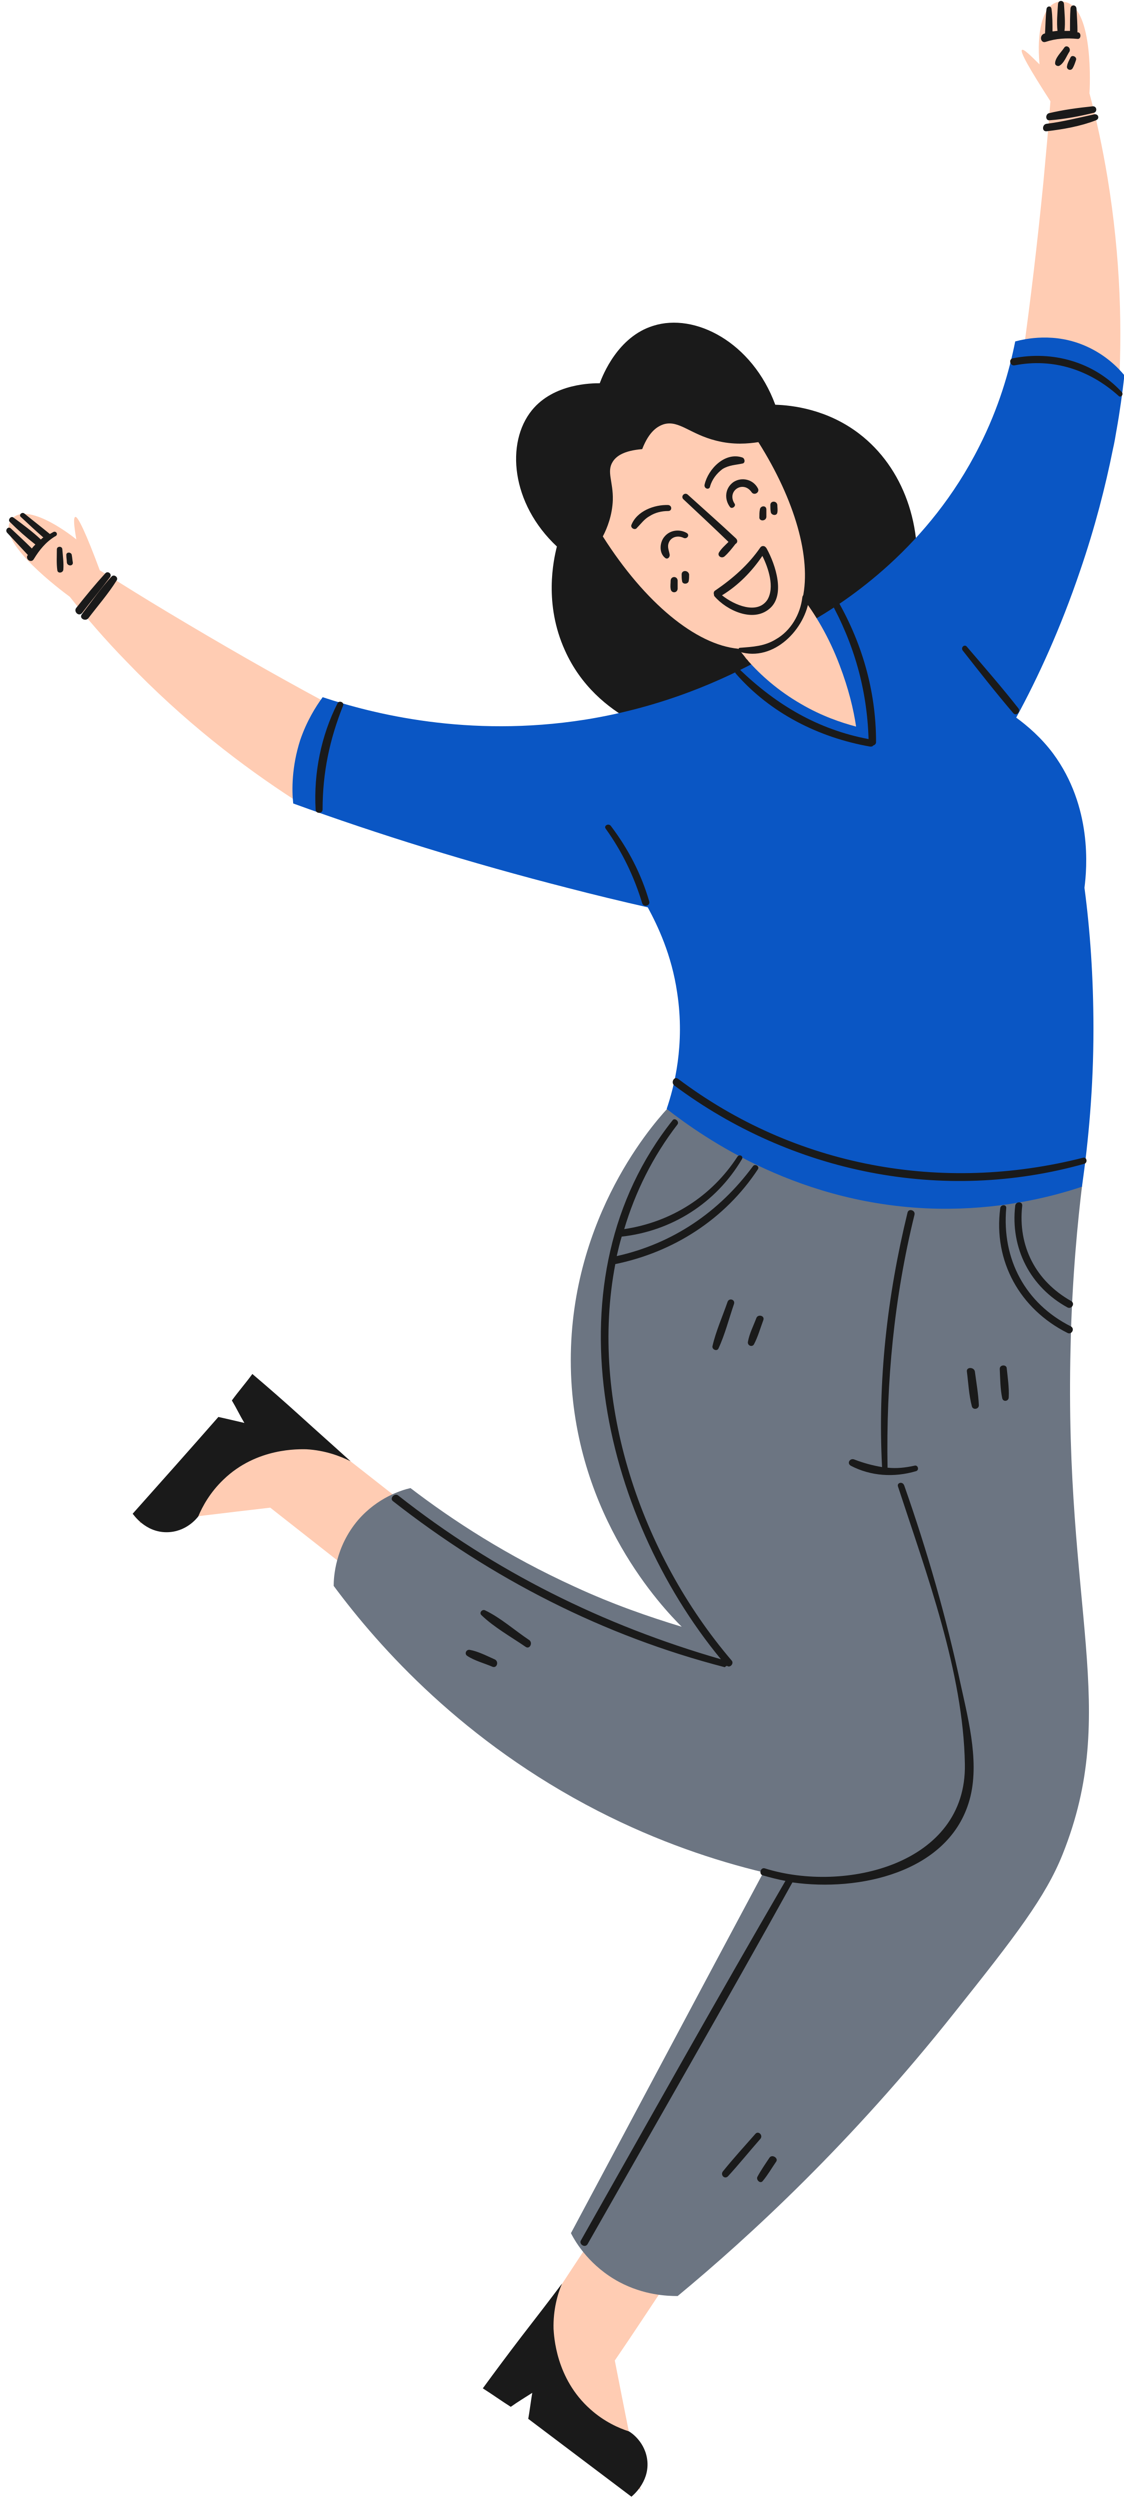 <?xml version="1.0" encoding="UTF-8"?>
<svg id="Ebene_2" data-name="Ebene 2" xmlns="http://www.w3.org/2000/svg" xmlns:xlink="http://www.w3.org/1999/xlink" viewBox="0 0 135.05 300.11">
  <defs>
    <style>
      .cls-1 {
        fill: none;
      }

      .cls-2 {
        fill: #0a56c4;
      }

      .cls-3 {
        fill: #ffccb3;
      }

      .cls-4 {
        fill: #6c7582;
      }

      .cls-5 {
        fill: #1a1a1a;
      }

      .cls-6 {
        clip-path: url(#clippath);
      }
    </style>
    <clipPath id="clippath">
      <rect class="cls-1" width="135.05" height="300.11"/>
    </clipPath>
  </defs>
  <g id="Ebene_1-2" data-name="Ebene 1">
    <g class="cls-6">
      <path class="cls-5" d="M97.11,78.9c-5.09,3.3-10.24,6.59-15.34,9.83-.96-.18-10.07-2.1-13.9-10.66-2.52-5.57-1.38-10.78-.96-12.46-5.51-5.15-6.17-12.46-3-16.36,2.64-3.24,7.25-3.24,8.15-3.24.36-.96,2.16-5.57,6.41-6.89,5.03-1.62,11.92,1.98,14.68,9.47,2.04.06,6.23.54,10.07,3.47,5.33,4.07,7.85,11.2,6.71,18.63-3.3,2.1-6.59,4.19-9.89,6.35M100.05,77.05c-.96.6-1.92,1.26-2.88,1.86"/>
      <path class="cls-3" d="M47.15,179.38c-4.79-3.77-9.59-7.49-14.38-11.26-5.33,4.91-10.72,9.83-16.06,14.74,5.27-.6,10.54-1.26,15.76-1.86,3.06,2.4,6.17,4.85,9.23,7.25,1.8-2.94,3.59-5.87,5.45-8.87ZM80.4,273.62c-2.16,3.24-4.31,6.53-6.53,9.77,1.02,5.21,2.04,10.36,3.12,15.58-5.33-4.97-10.66-9.89-16-14.86,3.36-5.09,6.71-10.18,10.07-15.28,3.12,1.62,6.23,3.24,9.35,4.79Z"/>
      <path class="cls-4" d="M86.33,134.26c-.54-.12-1.14-.18-1.68-.3M86.33,134.26c14.56,2.7,29.12,5.33,43.68,8.09-.48,4.01-1.2,10.9-1.38,19.41-.78,31.51,5.99,43.5-.96,60.87-2.04,5.09-5.63,9.77-12.94,18.93-12.46,15.7-24.62,26.9-33.31,34.09-1.32,0-4.07-.12-7.01-1.68-3.47-1.86-5.21-4.67-5.81-5.87,7.73-14.44,15.4-28.88,23.13-43.32-5.75-1.38-12.64-3.65-19.89-7.37-16.12-8.27-26.24-19.59-31.75-27.02,0-1.02.18-4.67,2.94-7.91,2.34-2.7,5.21-3.59,6.29-3.83,5.09,3.89,11.62,8.15,19.77,11.86,4.55,2.1,8.87,3.59,12.82,4.79-2.34-2.34-12.64-13.12-13.3-30.32-.66-17.79,9.41-29.54,11.56-31.87,1.5.3,3,.54,4.55.84"/>
      <path class="cls-3" d="M134.38,47.45c.48-7.49.3-16.36-1.32-26.18-.6-3.59-1.32-6.95-2.16-10.07.06-.78.48-9.83-2.7-10.9-.24-.06-.78-.24-1.32,0-1.62.6-2.34,3.53-1.98,7.43-1.26-1.26-1.92-1.86-2.1-1.74-.3.18.9,2.28,3.41,6.17-.24,3.18-.54,6.41-.84,9.65-.72,7.31-1.56,14.38-2.52,21.21,3.77,1.56,7.67,3,11.5,4.43ZM35.41,96.04c-6.29-4.07-13.36-9.47-20.25-16.66-2.52-2.58-4.79-5.21-6.77-7.73-1.14-.84-8.33-6.23-7.25-8.87.18-.42.54-.66.54-.72,2.1-1.56,7.07,2.34,7.49,2.7-.3-1.74-.36-2.64-.12-2.7.3-.12,1.32,2.04,2.94,6.41,2.7,1.68,5.45,3.41,8.27,5.09,6.29,3.77,12.46,7.31,18.57,10.6-1.2,3.95-2.34,7.91-3.41,11.86Z"/>
      <path class="cls-2" d="M134.14,51.7c-.12.72-.24,1.44-.42,2.22M133.72,53.92c-.9,4.49-2.16,9.41-3.95,14.62-2.34,6.89-5.03,12.76-7.67,17.61,1.38,1.02,3,2.4,4.43,4.31,4.73,6.41,4.07,13.78,3.77,16.12.66,4.97,1.08,10.66,1.08,16.96,0,7.07-.6,13.42-1.38,18.93-4.31,1.44-10.24,2.76-17.31,2.64-16.42-.3-28.04-8.45-32.59-11.98.9-2.64,2.22-7.73,1.26-13.96-.66-4.55-2.34-8.03-3.53-10.24-3.18-.72-6.41-1.5-9.65-2.34-11.74-3-22.71-6.41-32.95-10.13-.18-1.62-.18-4.43.84-7.61.78-2.28,1.86-4.01,2.7-5.15,5.99,1.98,17.43,4.91,31.51,2.7,9.41-1.5,16.66-4.79,21.45-7.43,2.34.9,4.67,1.8,7.01,2.7-.54-2.28-1.14-4.55-1.68-6.83,4.91-2.76,14.56-9.23,20.61-21.27,2.34-4.61,3.59-8.99,4.31-12.58,1.14-.3,4.73-1.14,8.57.6,2.28,1.02,3.77,2.52,4.55,3.47-.24,2.1-.54,4.31-.96,6.65"/>
      <path class="cls-5" d="M23.84,182.01c.48-1.14,1.38-2.82,3-4.37,4.01-3.89,9.17-3.65,9.95-3.65,2.28.12,4.13.84,5.33,1.44-1.98-1.8-4.01-3.59-5.99-5.39-1.92-1.74-3.83-3.41-5.81-5.09-.78,1.08-1.68,2.1-2.46,3.18.54.9.96,1.8,1.5,2.7-1.02-.24-2.04-.48-3.12-.72-3.41,3.89-6.83,7.73-10.3,11.62.12.12,1.5,2.22,4.07,2.22,2.34,0,3.65-1.68,3.83-1.92ZM75.55,291.89c-1.14-.36-2.94-1.14-4.61-2.64-4.19-3.71-4.37-8.87-4.43-9.65-.06-2.28.48-4.19,1.02-5.45-1.62,2.16-3.24,4.25-4.91,6.41-1.56,2.04-3.12,4.13-4.61,6.17,1.14.72,2.22,1.5,3.36,2.22.84-.6,1.74-1.14,2.58-1.68-.18,1.08-.3,2.1-.48,3.12,4.13,3.12,8.27,6.23,12.4,9.35.12-.12,2.1-1.68,1.92-4.19-.18-2.34-1.98-3.53-2.22-3.65Z"/>
      <path class="cls-3" d="M89.39,78.72c-.24-.3-.48-.6-.72-.84-5.03-.48-11.14-5.45-16.24-13.48.54-1.02,1.14-2.58,1.2-4.37.06-2.22-.78-3.41,0-4.61.42-.66,1.32-1.32,3.53-1.5.84-2.16,1.86-2.76,2.64-3,1.8-.48,3.12,1.2,6.23,1.98,2.1.54,3.89.36,5.09.18,4.43,7.01,6.35,13.9,5.33,18.69,1.44,1.92,3.12,4.61,4.43,8.09,1.08,2.82,1.68,5.33,1.98,7.37-1.8-.48-4.13-1.26-6.59-2.7-2.82-1.62-4.91-3.53-6.35-5.15M89.93,79.38c-.18-.24-.36-.42-.54-.6"/>
      <path class="cls-5" d="M93.4,61.53c.06-.3,0-.6,0-.9-.06-.54-.84-.54-.84,0,0,.3,0,.6.06.9.12.36.72.42.78,0ZM92.08,62.07v-.9c0-.54-.72-.48-.78,0-.06.3-.06.6-.06.9-.06.54.78.54.84,0ZM81.9,68.96c0,.3,0,.54.06.84.06.36.66.36.78,0,.06-.3.06-.54.06-.84-.12-.54-.9-.54-.9,0ZM80.58,69.68c0,.36-.06.66,0,1.02.06.54.78.54.84,0v-1.02c-.06-.54-.78-.54-.84,0ZM88.13,57.87c-1.02.72-1.14,2.04-.42,3,.24.3.78-.12.54-.42-.96-1.5,1.02-2.82,2.04-1.38.3.48,1.02.06.78-.42-.54-1.08-1.92-1.44-2.94-.78ZM79.92,66.98c.3.24.6-.12.54-.42-.12-.6-.36-1.02,0-1.62.36-.54,1.08-.66,1.68-.36.42.18.78-.36.36-.6-.84-.48-1.98-.36-2.64.42-.6.66-.72,1.98.06,2.58ZM91.6,66.74c-1.26,1.86-2.88,3.53-4.85,4.73,1.5,1.2,4.25,2.34,5.45.54.9-1.5.12-3.83-.6-5.27ZM92.14,65.9c1.02,1.86,2.28,5.57.3,7.19-1.98,1.68-5.15.18-6.59-1.5-.06-.06-.06-.12-.06-.18-.06-.18-.06-.42.18-.54,2.1-1.44,3.95-3.06,5.39-5.15.18-.24.48-.18.6-.06.06.06.12.12.18.24ZM85.31,58.41c.24-.84.78-1.56,1.5-2.1.78-.48,1.56-.48,2.4-.66.36-.06.3-.6,0-.72-2.1-.72-4.13,1.38-4.55,3.24-.12.48.54.72.66.24ZM76.51,63.39c.54-.54.9-1.08,1.56-1.44.66-.42,1.44-.6,2.22-.6.48,0,.48-.66,0-.72-1.68-.06-3.77.72-4.43,2.4-.12.36.42.66.66.36ZM87.53,65.06c-.42.42-.84.78-1.14,1.26-.24.42.3.78.66.48.48-.42.9-.96,1.32-1.5.24-.12.3-.42.06-.66-1.92-1.8-3.89-3.53-5.81-5.27-.36-.3-.84.18-.54.54,1.86,1.74,3.65,3.41,5.45,5.15ZM13.42,69.2c-1.32,1.44-2.4,3-3.59,4.55-.36.48.42.9.78.48,1.14-1.5,2.4-2.94,3.41-4.55.24-.36-.3-.78-.6-.48ZM13.24,69.26c.24-.36-.3-.78-.6-.42-1.2,1.32-2.34,2.7-3.47,4.13-.36.42.24,1.08.66.66,1.14-1.5,2.34-2.94,3.41-4.37ZM134.8,47.09c-3.36-3.65-8.33-5.03-13.12-4.07-.54.12-.3.96.24.84,4.61-.9,8.99.54,12.46,3.65.24.3.66-.12.42-.42ZM131.5,13.72c-1.92.42-3.83.9-5.75,1.14-.54.06-.6.96,0,.9,2.04-.24,4.07-.6,5.93-1.32.48-.18.3-.78-.18-.72ZM126.11,14.44c1.74-.12,3.59-.48,5.33-.9.42-.12.36-.78-.12-.78-1.74.18-3.59.42-5.33.84-.42.18-.36.9.12.84ZM128.87,8.21c.18-.3.3-.66.42-1.02.12-.36-.48-.66-.66-.3-.18.36-.36.66-.42,1.02-.12.42.42.66.66.3ZM127.85,5.75c-.36.54-1.08,1.2-1.08,1.86,0,.24.3.36.48.3.6-.3.9-1.2,1.26-1.74.18-.48-.42-.84-.66-.42ZM125.63,5.03c1.26-.42,2.52-.48,3.83-.36.42.06.48-.66.12-.78h-.12c0-.96-.06-1.92-.12-2.88-.06-.48-.66-.48-.72,0-.06.9-.06,1.8-.06,2.7h-.66c.12-1.02,0-2.16-.06-3.24-.06-.48-.66-.48-.72,0-.06,1.02-.18,2.22-.06,3.24-.18,0-.42.06-.6.06,0-.9,0-1.8-.12-2.7-.06-.42-.54-.36-.6,0-.12.96-.12,1.98-.18,2.94-.06,0-.12.06-.18.06-.54.3-.3,1.14.24.96ZM7.97,66.68c0,.3.06.54.06.84.06.48.78.48.72,0-.06-.3-.06-.54-.12-.84,0-.42-.72-.48-.66,0ZM6.83,65.96c0,.84-.06,1.68.06,2.52.06.42.72.3.72-.12.06-.78-.06-1.62-.12-2.4,0-.42-.66-.42-.66,0ZM6.41,63.87c-.12.06-.3.18-.42.24-1.02-.84-2.04-1.62-3.06-2.46-.3-.24-.72.18-.42.42.9.84,1.8,1.68,2.7,2.46-.12.06-.18.12-.3.24-1.02-.96-2.16-1.8-3.3-2.64-.3-.24-.72.3-.42.54.96.96,1.98,1.86,3.06,2.7-.12.12-.3.3-.42.48-.84-.84-1.68-1.62-2.52-2.4-.3-.3-.72.12-.48.48.84.9,1.68,1.8,2.52,2.7,0,0,0,.06-.06.06-.24.48.48.96.78.42.66-1.08,1.44-2.04,2.52-2.7.48-.18.18-.72-.18-.54ZM59.43,199.21c-.96-.42-1.98-.96-3-1.14-.42-.06-.66.48-.3.72.9.6,2.1.9,3.06,1.32.54.18.78-.66.24-.9ZM58.29,193.33c-.36-.18-.78.3-.42.6,1.5,1.44,3.53,2.58,5.27,3.77.48.36.9-.42.48-.78-1.8-1.2-3.47-2.7-5.33-3.59ZM92.44,259.06c-.48.72-1.02,1.5-1.44,2.28-.18.36.36.9.66.48.6-.72,1.08-1.56,1.62-2.34.24-.42-.54-.9-.84-.42ZM90.76,256.18c-1.32,1.5-2.64,2.94-3.89,4.49-.36.42.18,1.02.6.6,1.32-1.44,2.58-3,3.89-4.49.36-.42-.24-1.02-.6-.6ZM120.12,164.34c.06,1.2.06,2.4.3,3.53.12.48.78.36.78-.12.06-1.14-.12-2.34-.24-3.47,0-.48-.84-.48-.84.06ZM116.17,164.64c.18,1.38.24,2.82.6,4.19.12.48.84.36.84-.12-.06-1.38-.3-2.7-.48-4.07-.12-.54-1.02-.54-.96,0ZM90.88,158.23c-.36.96-.84,1.86-1.02,2.88-.06.42.48.66.72.3.48-.9.78-1.98,1.14-2.94.18-.54-.66-.72-.84-.24ZM87.41,156.31c-.6,1.74-1.38,3.47-1.8,5.27-.12.42.54.72.72.3.78-1.68,1.26-3.59,1.86-5.33.18-.54-.6-.78-.78-.24ZM128.69,159.25c-5.51-2.76-8.33-8.09-7.79-14.2.06-.48-.66-.48-.72,0-.84,6.35,2.34,12.1,8.09,14.98.48.24.9-.48.42-.78ZM128.69,156.19c-4.25-2.4-6.41-6.59-5.87-11.44.06-.54-.78-.54-.84,0-.6,5.09,1.8,9.77,6.29,12.22.48.24.96-.48.42-.78ZM87.35,199.99c.36.3.9-.3.54-.66-10.84-12.7-17.13-31.03-13.96-47.57,7.01-1.44,13.18-5.39,17.13-11.38.24-.36-.36-.72-.6-.36-4.07,5.51-9.65,9.29-16.36,10.78.18-.78.36-1.56.6-2.34,5.99-.66,11.32-4.01,14.44-9.29.24-.36-.3-.66-.54-.3-3.12,4.79-7.97,7.85-13.6,8.69,1.32-4.43,3.41-8.69,6.41-12.58.24-.36-.36-.84-.6-.48-15.1,18.99-8.57,47.27,5.81,64.7-14.14-4.07-27.2-10.54-38.76-19.65-.42-.36-1.08.3-.66.66,11.86,9.29,25.28,16.18,39.9,19.95.06-.12.18-.12.24-.18ZM108.62,178.3c-.18-.48-.9-.3-.72.18,3.41,10.42,7.85,22.29,8.03,33.31.24,12.04-14.44,15.52-24.02,12.52-.54-.18-.78.72-.24.84.84.24,1.74.48,2.7.66-8.33,14.32-16.42,28.76-24.56,43.14-.3.48.48.96.78.48,8.21-14.44,16.54-28.88,24.62-43.44,8.03,1.14,18.51-1.2,21.15-9.47,1.44-4.43.06-9.77-.9-14.14-1.74-8.15-4.07-16.24-6.83-24.08ZM102.21,175.96c2.4,1.26,5.21,1.44,7.85.66.42-.12.24-.78-.18-.66-1.08.24-2.16.36-3.24.24-.18-10.3.78-20.37,3.24-30.38.12-.54-.72-.78-.84-.24-2.46,10.07-3.59,20.25-3.06,30.55-1.08-.18-2.22-.48-3.3-.9-.54-.24-.96.42-.48.72ZM104.36,88.73c-6.05-1.14-11.02-4.07-15.46-8.33-.3-.3-.78.18-.48.48,4.13,4.73,9.95,7.67,16.12,8.75.18,0,.3,0,.36-.12.18-.06.36-.18.36-.42,0-6.23-1.74-12.16-4.91-17.49-.24-.42-.96-.06-.66.42,2.94,5.27,4.49,10.78,4.67,16.72ZM130.13,138.99c-16.96,4.31-34.63,1.08-48.65-9.47-.48-.36-.9.42-.48.78,14.14,10.54,32.29,14.2,49.31,9.41.42-.18.24-.84-.18-.72ZM40.56,84.42c-1.98,3.89-2.88,8.39-2.64,12.76,0,.54.84.54.84,0,0-4.43.84-8.39,2.46-12.46.18-.42-.48-.66-.66-.3ZM121.74,85.61c.36.42.96-.18.6-.6-1.98-2.52-4.07-4.91-6.17-7.37-.3-.36-.78.12-.48.48,1.98,2.52,3.95,5.03,6.05,7.49ZM77.16,108.44c.18.54,1.02.3.84-.24-.96-3.3-2.52-6.29-4.61-9.05-.3-.36-.9,0-.6.36,1.98,2.76,3.41,5.75,4.37,8.93ZM93.22,76.75c1.8-1.02,2.94-3,3.18-5.03.06-.54.9-.54.84,0-.42,3.77-4.25,7.79-8.39,6.53-.24-.06-.18-.48.06-.48,1.56-.12,2.94-.18,4.31-1.02Z"/>
    </g>
  </g>
</svg>